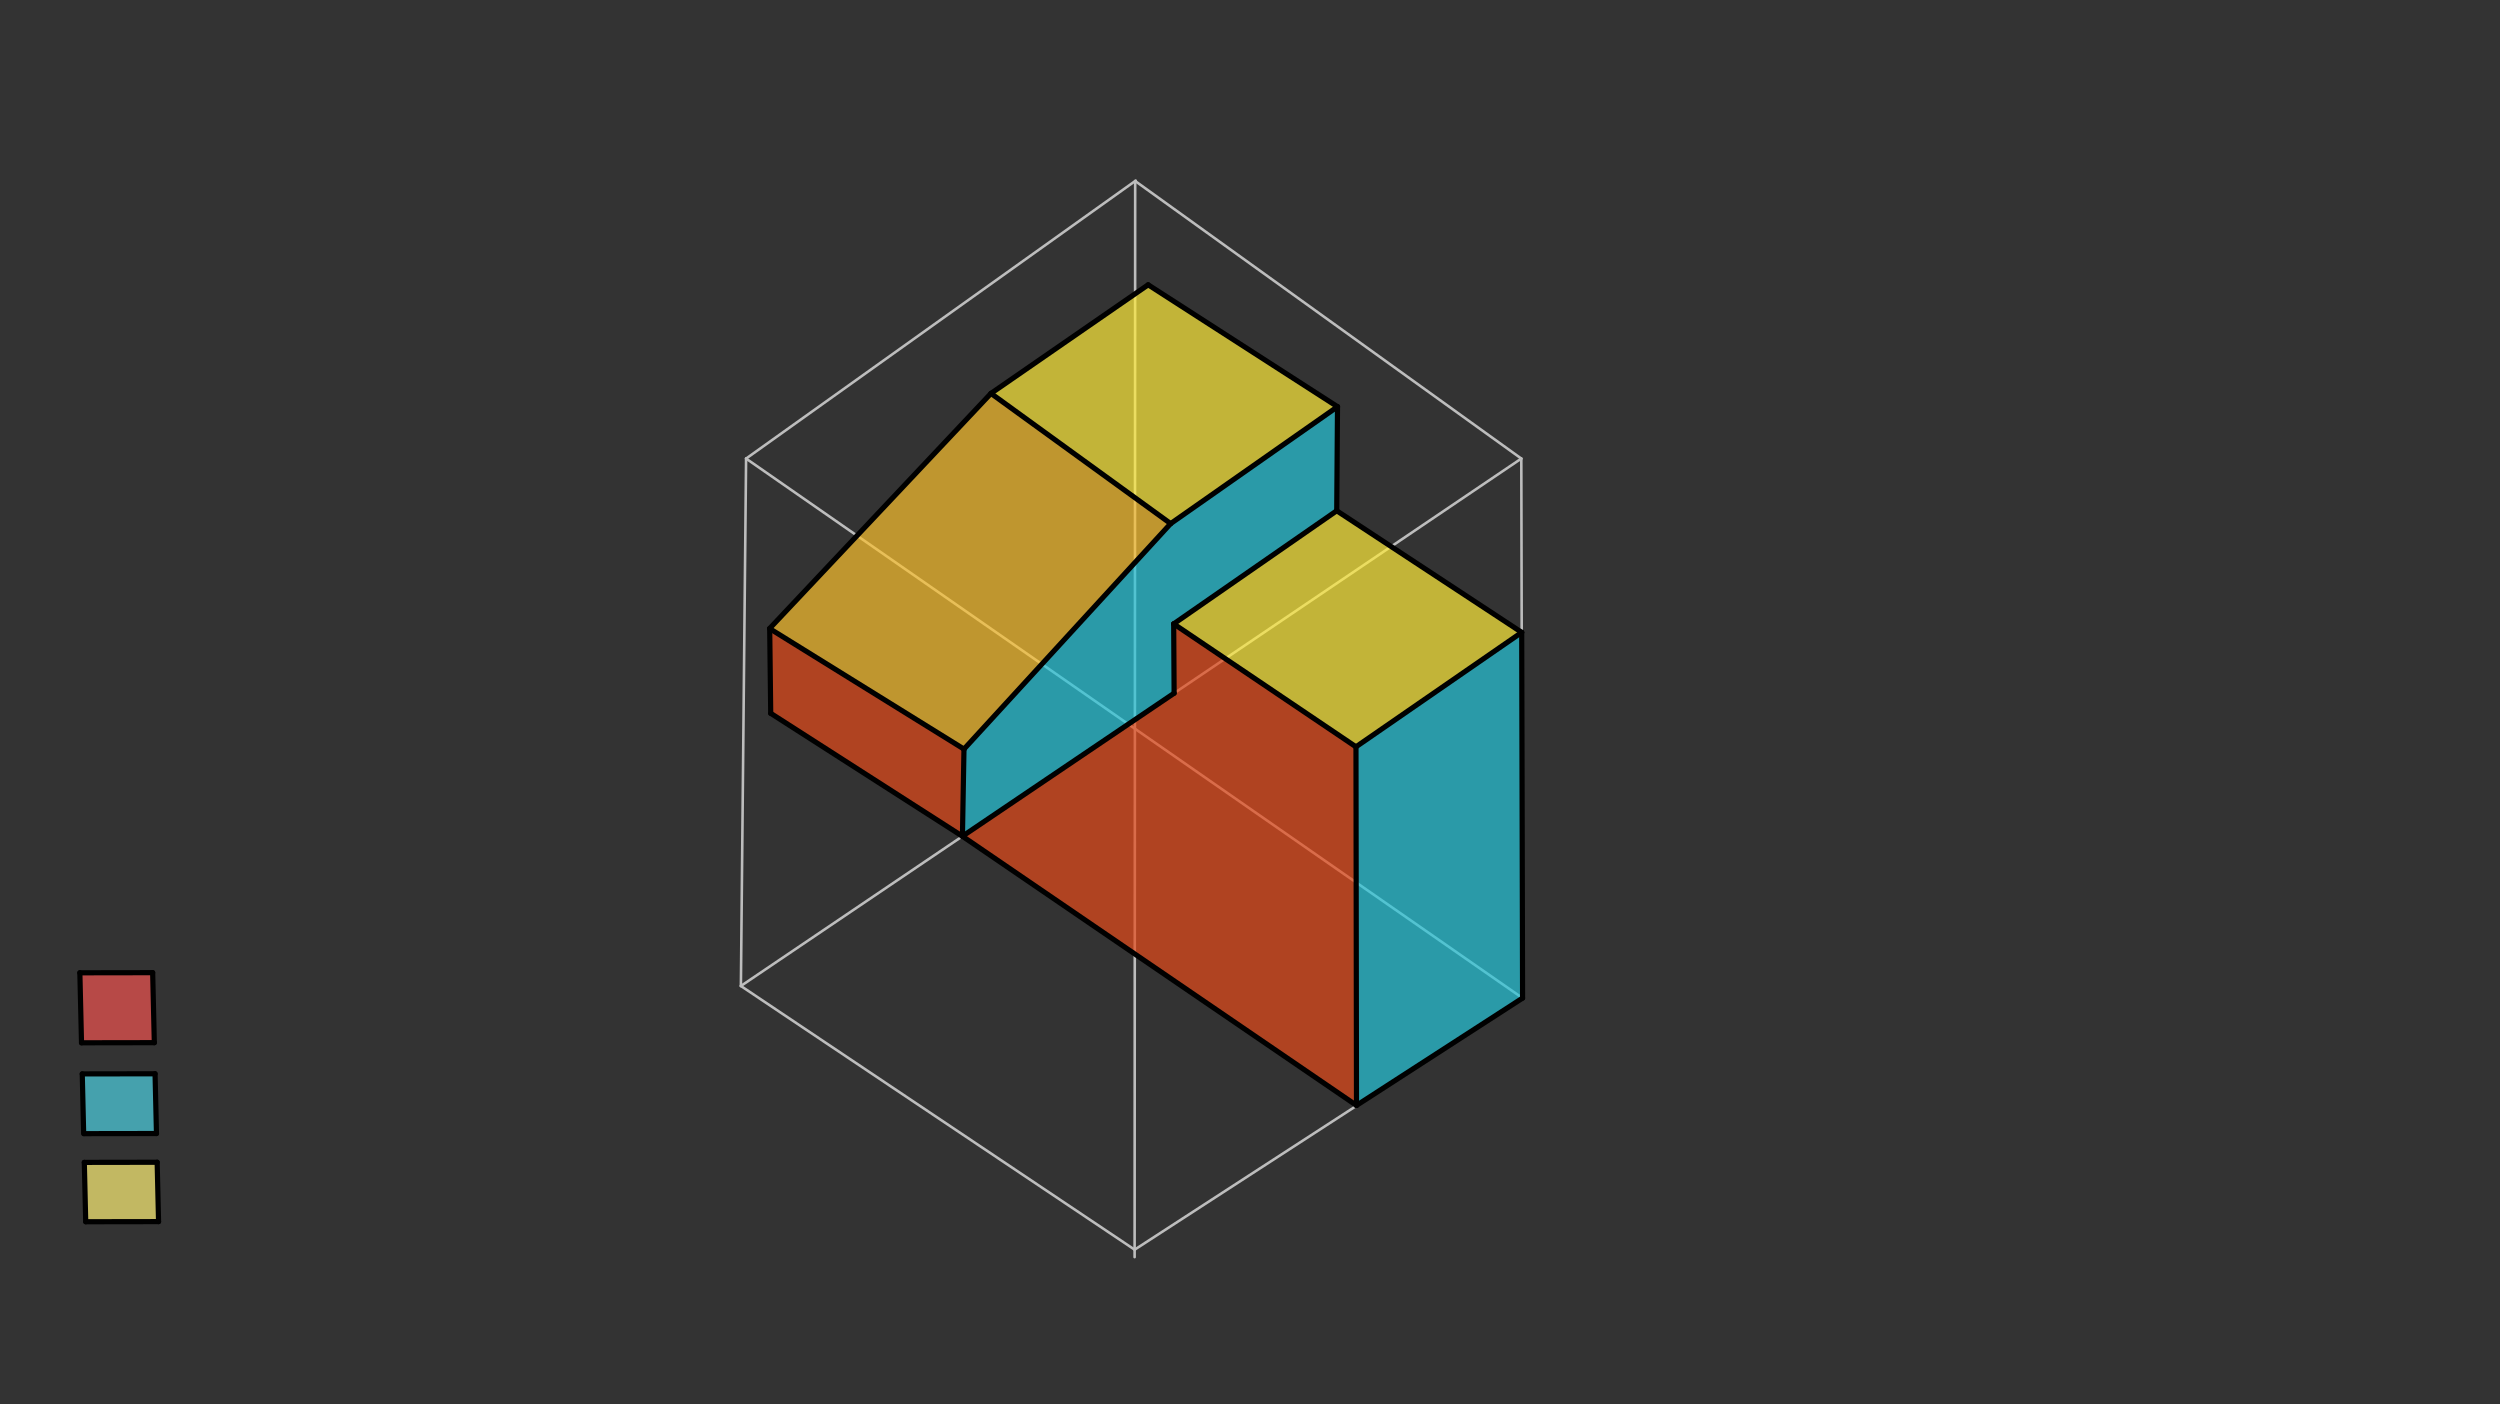 <svg xmlns="http://www.w3.org/2000/svg" class="svg--816" height="100%" preserveAspectRatio="xMidYMid meet" viewBox="0 0 963.78 541.417" width="100%"><rect x="0" y="0" width="963.78" height="541.417" fill="#333333" stroke="none"/><defs><marker id="marker-arrow" markerHeight="16" markerUnits="userSpaceOnUse" markerWidth="24" orient="auto-start-reverse" refX="24" refY="4" viewBox="0 0 24 8"><path d="M 0 0 L 24 4 L 0 8 z" stroke="inherit"></path></marker></defs><g class="aux-layer--949"><g class="element--733"><line stroke="#BDBDBD" stroke-dasharray="none" stroke-linecap="round" stroke-width="1" x1="287.625" x2="285.62" y1="176.789" y2="380.108"></line></g><g class="element--733"><line stroke="#BDBDBD" stroke-dasharray="none" stroke-linecap="round" stroke-width="1" x1="285.62" x2="586.478" y1="380.108" y2="176.789"></line></g><g class="element--733"><line stroke="#BDBDBD" stroke-dasharray="none" stroke-linecap="round" stroke-width="1" x1="287.625" x2="437.849" y1="176.789" y2="69.63"></line></g><g class="element--733"><line stroke="#BDBDBD" stroke-dasharray="none" stroke-linecap="round" stroke-width="1" x1="586.478" x2="437.625" y1="176.789" y2="69.789"></line></g><g class="element--733"><line stroke="#BDBDBD" stroke-dasharray="none" stroke-linecap="round" stroke-width="1" x1="437.407" x2="437.625" y1="484.639" y2="69.789"></line></g><g class="element--733"><line stroke="#BDBDBD" stroke-dasharray="none" stroke-linecap="round" stroke-width="1" x1="285.62" x2="437.408" y1="380.108" y2="481.763"></line></g><g class="element--733"><line stroke="#BDBDBD" stroke-dasharray="none" stroke-linecap="round" stroke-width="1" x1="586.969" x2="586.478" y1="384.777" y2="176.789"></line></g><g class="element--733"><line stroke="#BDBDBD" stroke-dasharray="none" stroke-linecap="round" stroke-width="1" x1="287.625" x2="586.969" y1="176.789" y2="384.777"></line></g><g class="element--733"><line stroke="#BDBDBD" stroke-dasharray="none" stroke-linecap="round" stroke-width="1" x1="437.408" x2="586.969" y1="481.763" y2="384.777"></line></g></g><g class="main-layer--75a"><g class="element--733"><g fill="#4DD0E1" opacity="0.7"><path d="M 31.708 414.003 L 59.777 413.954 L 60.323 436.989 L 32.253 437.043 L 31.708 414.003 Z" stroke="none"></path></g></g><g class="element--733"><g fill="#FFF176" opacity="0.7"><path d="M 32.501 448.114 L 60.585 448.065 L 61.126 470.946 L 33.043 470.995 L 32.501 448.114 Z" stroke="none"></path></g></g><g class="element--733"><g fill="#EF5350" opacity="0.7"><path d="M 30.786 375.025 L 58.855 374.976 L 59.494 401.961 L 31.424 402.01 L 30.786 375.025 Z" stroke="none"></path></g></g><g class="element--733"><g fill="#FFEB3B" opacity="0.7"><path d="M 442.625 109.789 L 515.625 156.789 L 451.298 201.859 L 382.031 151.661 L 442.625 109.789 Z" stroke="none"></path></g></g><g class="element--733"><g fill="#FFEB3B" opacity="0.7"><path d="M 515.323 196.902 L 586.636 243.789 L 522.744 287.91 L 452.466 240.507 L 515.323 196.902 Z" stroke="none"></path></g></g><g class="element--733"><g fill="#E64A19" opacity="0.7"><path d="M 296.727 242.346 L 296.727 242.346 L 371.625 288.789 L 371.03 322.388 L 297.121 274.994 L 296.727 242.346 Z" stroke="none"></path></g></g><g class="element--733"><g fill="#E64A19" opacity="0.7"><path d="M 452.466 240.507 L 522.744 287.91 L 522.744 287.91 L 522.744 287.91 L 522.946 426.154 L 522.946 426.154 L 371.03 322.388 L 452.637 267.239 L 452.466 240.507 Z" stroke="none"></path></g></g><g class="element--733"><g fill="#26C6DA" opacity="0.7"><path d="M 522.744 287.91 L 522.744 287.91 L 586.636 243.789 L 586.969 384.777 L 522.946 426.154 L 522.744 287.91 Z" stroke="none"></path></g></g><g class="element--733"><g fill="#26C6DA" opacity="0.7"><path d="M 451.298 201.859 L 371.625 288.789 L 371.03 322.388 L 452.637 267.239 L 452.637 267.239 L 452.466 240.507 L 515.323 196.902 L 515.625 156.789 L 451.298 201.859 Z" stroke="none"></path></g></g><g class="element--733"><g fill="#FBC02D" opacity="0.7"><path d="M 382.031 151.661 L 451.298 201.859 L 451.298 201.859 L 371.625 288.789 L 371.625 288.789 L 296.727 242.346 L 382.031 151.661 Z" stroke="none"></path></g></g><g class="element--733"><line stroke="#000000" stroke-dasharray="none" stroke-linecap="round" stroke-width="2" x1="30.785" x2="58.855" y1="375.025" y2="374.976"></line></g><g class="element--733"><line stroke="#000000" stroke-dasharray="none" stroke-linecap="round" stroke-width="2" x1="31.424" x2="59.494" y1="402.01" y2="401.961"></line></g><g class="element--733"><line stroke="#000000" stroke-dasharray="none" stroke-linecap="round" stroke-width="2" x1="31.424" x2="30.786" y1="402.01" y2="375.025"></line></g><g class="element--733"><line stroke="#000000" stroke-dasharray="none" stroke-linecap="round" stroke-width="2" x1="31.708" x2="59.777" y1="414.003" y2="413.954"></line></g><g class="element--733"><line stroke="#000000" stroke-dasharray="none" stroke-linecap="round" stroke-width="2" x1="60.323" x2="32.482" y1="436.989" y2="437.037"></line></g><g class="element--733"><line stroke="#000000" stroke-dasharray="none" stroke-linecap="round" stroke-width="2" x1="60.585" x2="32.501" y1="448.065" y2="448.114"></line></g><g class="element--733"><line stroke="#000000" stroke-dasharray="none" stroke-linecap="round" stroke-width="2" x1="59.494" x2="58.855" y1="401.961" y2="374.976"></line></g><g class="element--733"><line stroke="#000000" stroke-dasharray="none" stroke-linecap="round" stroke-width="2" x1="33.057" x2="61.127" y1="470.995" y2="470.946"></line></g><g class="element--733"><line stroke="#000000" stroke-dasharray="none" stroke-linecap="round" stroke-width="2" x1="31.708" x2="32.253" y1="414.003" y2="437.043"></line></g><g class="element--733"><line stroke="#000000" stroke-dasharray="none" stroke-linecap="round" stroke-width="2" x1="32.501" x2="33.043" y1="448.114" y2="470.995"></line></g><g class="element--733"><line stroke="#000000" stroke-dasharray="none" stroke-linecap="round" stroke-width="2" x1="60.585" x2="61.126" y1="448.065" y2="470.946"></line></g><g class="element--733"><line stroke="#000000" stroke-dasharray="none" stroke-linecap="round" stroke-width="2" x1="60.323" x2="59.777" y1="436.989" y2="413.954"></line></g><g class="element--733"><line stroke="#000000" stroke-dasharray="none" stroke-linecap="round" stroke-width="2" x1="586.969" x2="586.636" y1="384.777" y2="243.789"></line></g><g class="element--733"><line stroke="#000000" stroke-dasharray="none" stroke-linecap="round" stroke-width="2" x1="522.946" x2="586.969" y1="426.154" y2="384.777"></line></g><g class="element--733"><line stroke="#000000" stroke-dasharray="none" stroke-linecap="round" stroke-width="2" x1="522.744" x2="586.636" y1="287.91" y2="243.789"></line></g><g class="element--733"><line stroke="#000000" stroke-dasharray="none" stroke-linecap="round" stroke-width="2" x1="522.744" x2="522.946" y1="287.91" y2="426.154"></line></g><g class="element--733"><line stroke="#000000" stroke-dasharray="none" stroke-linecap="round" stroke-width="2" x1="522.744" x2="452.466" y1="287.91" y2="240.507"></line></g><g class="element--733"><line stroke="#000000" stroke-dasharray="none" stroke-linecap="round" stroke-width="2" x1="452.466" x2="515.323" y1="240.507" y2="196.902"></line></g><g class="element--733"><line stroke="#000000" stroke-dasharray="none" stroke-linecap="round" stroke-width="2" x1="586.636" x2="515.323" y1="243.789" y2="196.902"></line></g><g class="element--733"><line stroke="#000000" stroke-dasharray="none" stroke-linecap="round" stroke-width="2" x1="515.323" x2="515.625" y1="196.902" y2="156.789"></line></g><g class="element--733"><line stroke="#000000" stroke-dasharray="none" stroke-linecap="round" stroke-width="2" x1="515.625" x2="442.625" y1="156.789" y2="109.789"></line></g><g class="element--733"><line stroke="#000000" stroke-dasharray="none" stroke-linecap="round" stroke-width="2" x1="522.946" x2="370.955" y1="426.154" y2="322.337"></line></g><g class="element--733"><line stroke="#000000" stroke-dasharray="none" stroke-linecap="round" stroke-width="2" x1="442.625" x2="382.031" y1="109.789" y2="151.661"></line></g><g class="element--733"><line stroke="#000000" stroke-dasharray="none" stroke-linecap="round" stroke-width="2" x1="371.03" x2="371.625" y1="322.388" y2="288.789"></line></g><g class="element--733"><line stroke="#000000" stroke-dasharray="none" stroke-linecap="round" stroke-width="2" x1="371.03" x2="452.637" y1="322.388" y2="267.239"></line></g><g class="element--733"><line stroke="#000000" stroke-dasharray="none" stroke-linecap="round" stroke-width="2" x1="382.031" x2="296.726" y1="151.661" y2="242.265"></line></g><g class="element--733"><line stroke="#000000" stroke-dasharray="none" stroke-linecap="round" stroke-width="2" x1="297.121" x2="296.727" y1="274.994" y2="242.346"></line></g><g class="element--733"><line stroke="#000000" stroke-dasharray="none" stroke-linecap="round" stroke-width="2" x1="452.466" x2="452.637" y1="240.507" y2="267.239"></line></g><g class="element--733"><line stroke="#000000" stroke-dasharray="none" stroke-linecap="round" stroke-width="2" x1="296.727" x2="371.625" y1="242.346" y2="288.789"></line></g><g class="element--733"><line stroke="#000000" stroke-dasharray="none" stroke-linecap="round" stroke-width="2" x1="297.121" x2="371.03" y1="274.994" y2="322.388"></line></g><g class="element--733"><line stroke="#000000" stroke-dasharray="none" stroke-linecap="round" stroke-width="2" x1="451.298" x2="515.625" y1="201.859" y2="156.789"></line></g><g class="element--733"><line stroke="#000000" stroke-dasharray="none" stroke-linecap="round" stroke-width="2" x1="371.625" x2="451.298" y1="288.789" y2="201.859"></line></g><g class="element--733"><line stroke="#000000" stroke-dasharray="none" stroke-linecap="round" stroke-width="2" x1="382.031" x2="451.298" y1="151.661" y2="201.859"></line></g></g><g class="snaps-layer--ac6"></g><g class="temp-layer--52d"></g></svg>